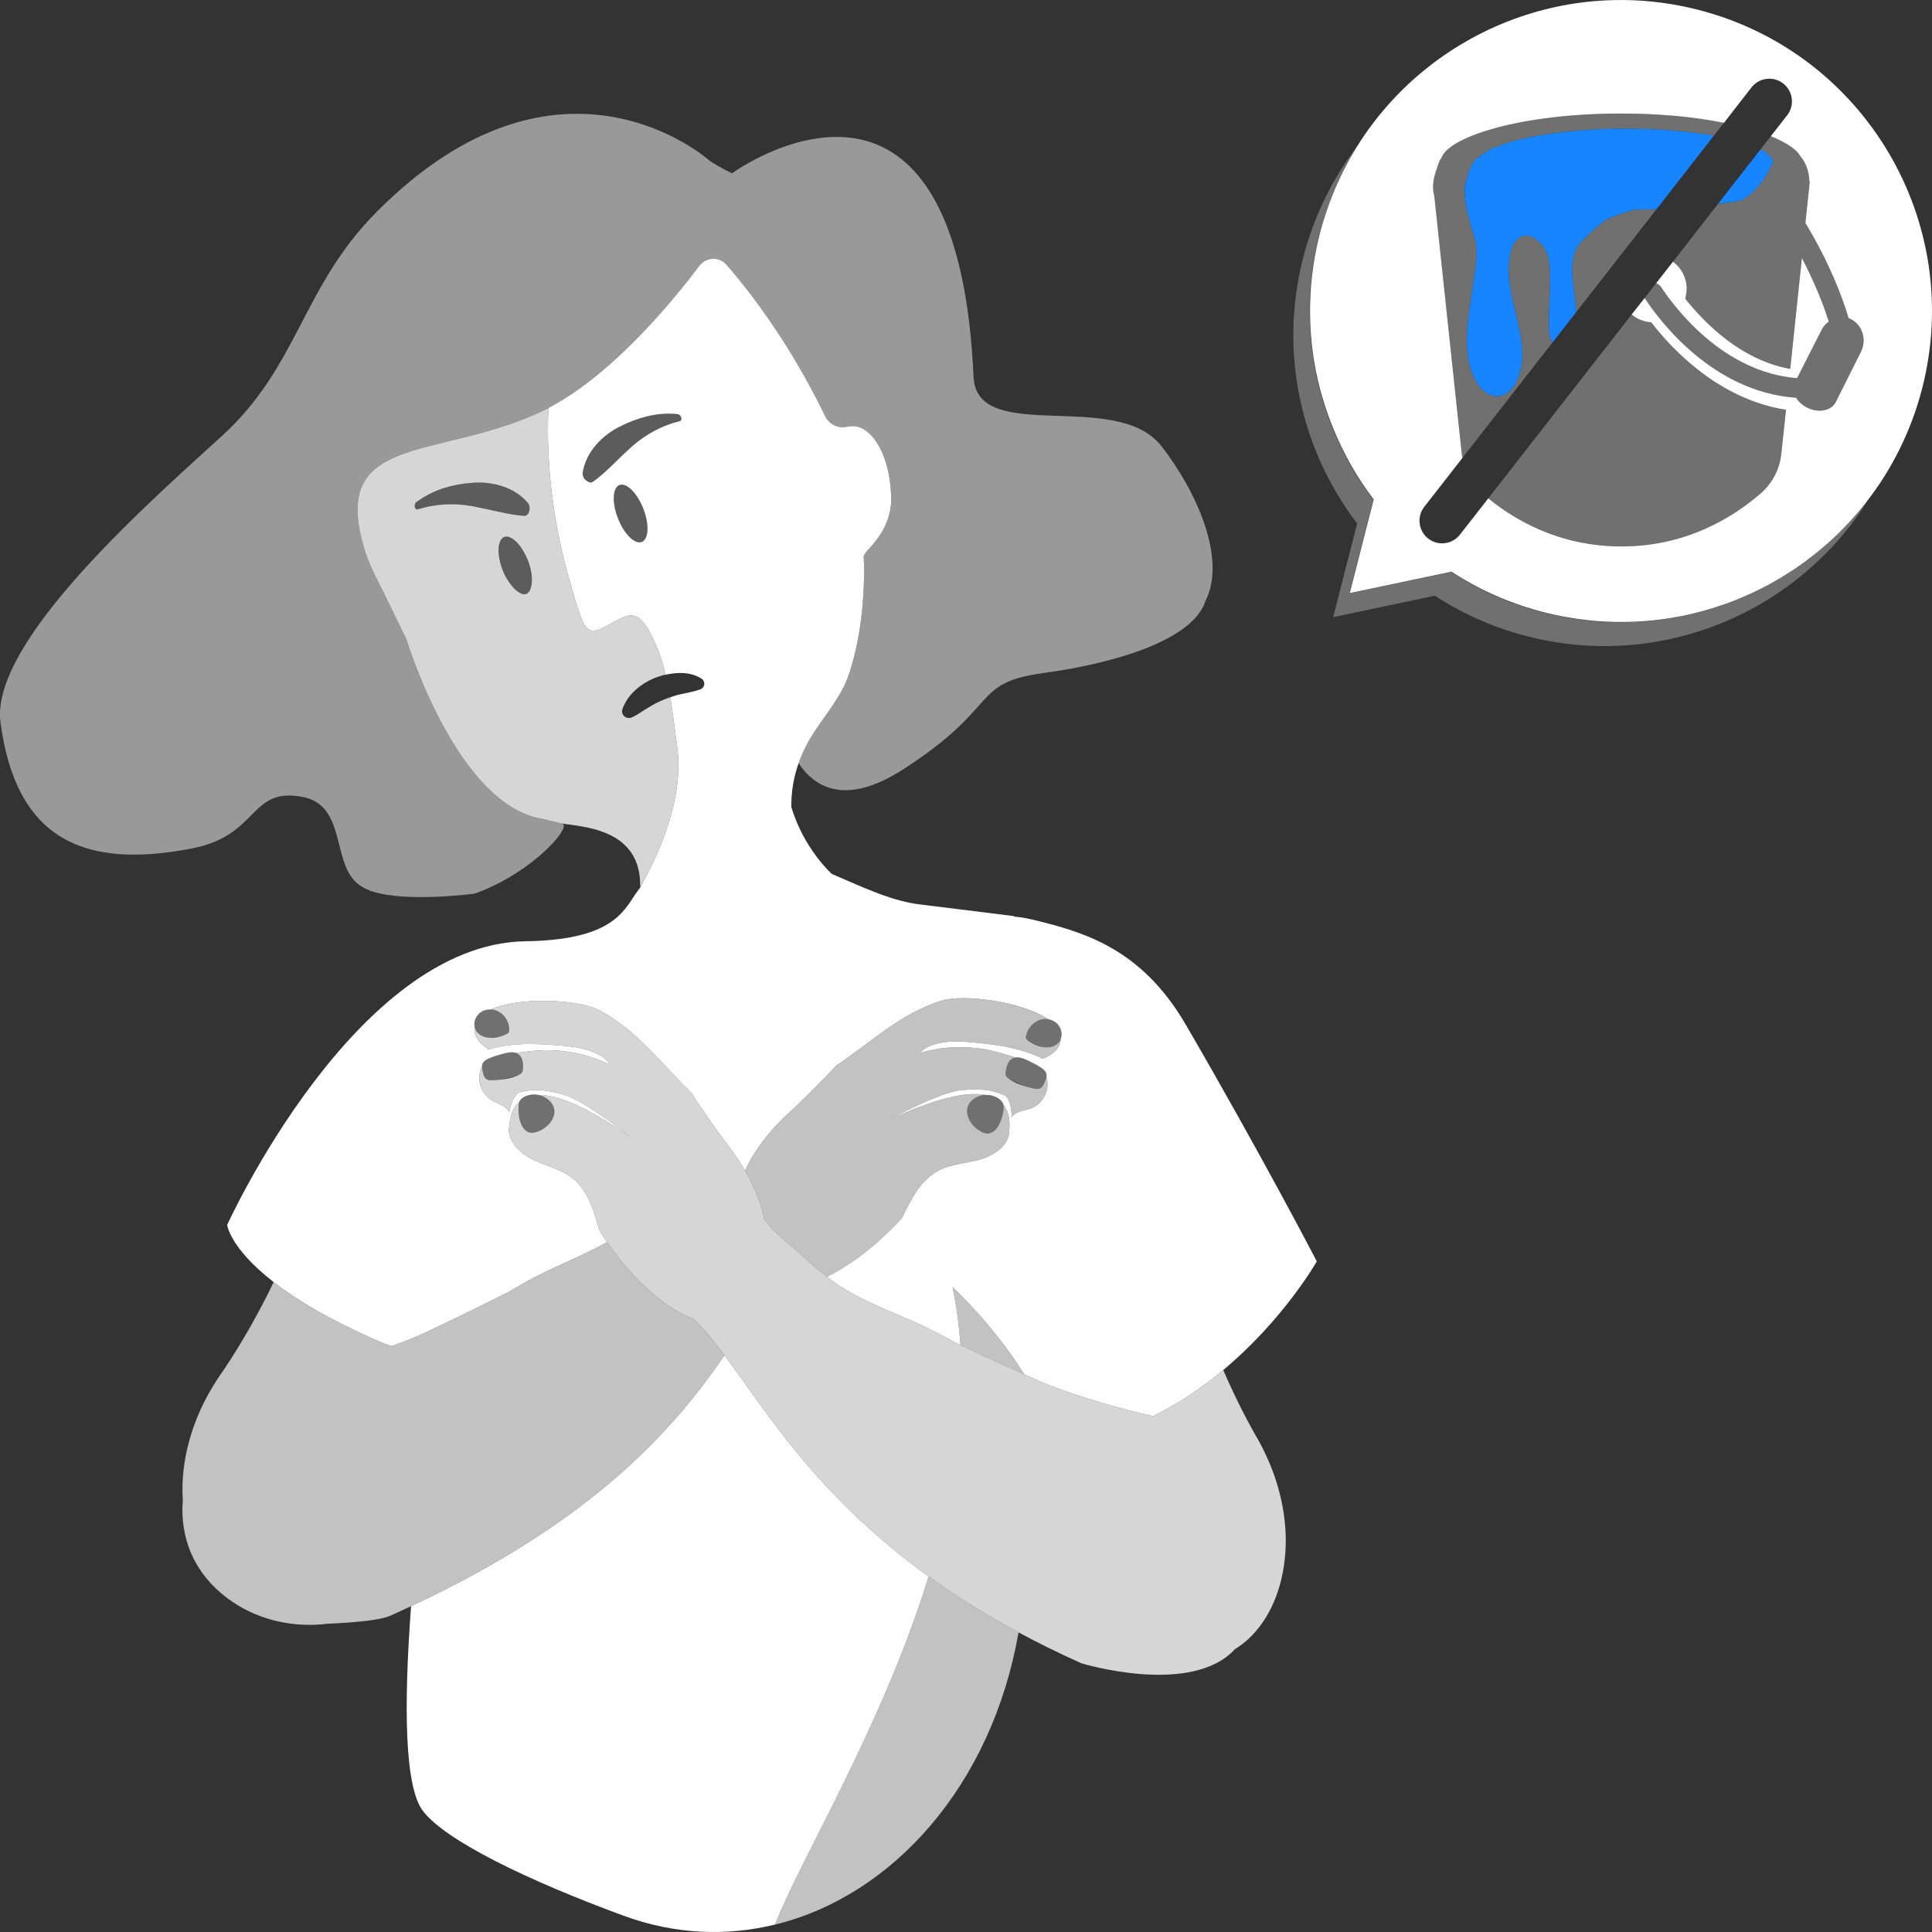 <svg viewBox="0 0 300 300" xmlns="http://www.w3.org/2000/svg"><rect x="0" y="0" width="300" height="300" fill="#333333" stroke="none"/><g fill="#fff"><path d="m 289.12 78.81 c -.1 .12 -.2 .25 -.3 .37 -.14 .17 -.28 .33 -.43 .5 l -.02 .02 c -.32 .37 -.65 .74 -.98 1.11 -.15 .17 -.31 .34 -.47 .51 -.04 .04 -.07 .07 -.11 .11 -.38 .4 -.77 .8 -1.16 1.19 -.03 .03 -.05 .05 -.08 .08 -.04 .04 -.08 .08 -.11 .12 -.49 .48 -1 .94 -1.5 1.4 -.17 .15 -.34 .29 -.51 .44 -.37 .32 -.74 .64 -1.12 .95 -.06 .05 -.12 .09 -.17 .14 -.12 .1 -.24 .2 -.36 .3 -.36 .29 -.74 .57 -1.11 .85 -.12 .09 -.23 .18 -.35 .27 -.07 .05 -.13 .1 -.2 .15 -.55 .4 -1.11 .79 -1.68 1.17 -.07 .05 -.15 .1 -.23 .14 -.11 .07 -.22 .14 -.33 .21 -.37 .24 -.74 .47 -1.12 .7 -.05 .03 -.09 .06 -.14 .09 -.19 .12 -.39 .23 -.58 .35 -.54 .31 -1.09 .62 -1.64 .92 l -.08 .04 c -.03 .02 -.07 .04 -.1 .06 -.61 .32 -1.22 .62 -1.84 .92 -.19 .09 -.39 .18 -.59 .27 -.46 .21 -.91 .41 -1.38 .61 -.04 .02 -.07 .03 -.11 .05 -.17 .07 -.33 .14 -.51 .22 -.59 .24 -1.19 .47 -1.8 .69 l -.01 .01 c -.04 .02 -.09 .03 -.13 .05 -.33 .12 -.66 .22 -.98 .33 -.33 .11 -.65 .23 -.98 .33 -.21 .06 -.41 .12 -.62 .18 -.48 .14 -.97 .28 -1.47 .41 -.21 .05 -.41 .11 -.63 .16 -.64 .16 -1.28 .31 -1.93 .44 -.02 .01 -.04 .01 -.06 .01 l -.05 .01 c -.32 .07 -.65 .11 -.97 .17 -.37 .07 -.73 .14 -1.1 .2 -.2 .03 -.41 .06 -.62 .09 -.45 .06 -.9 .11 -1.35 .17 -.07 .01 -.13 .02 -.2 .02 -.07 .01 -.14 .01 -.2 .02 -.14 .02 -.29 .03 -.44 .05 -.17 .02 -.34 .02 -.51 .04 -.52 .05 -1.03 .09 -1.55 .12 h -.05 -.01 c -.11 .01 -.22 0 -.32 .01 -.6 .03 -1.21 .04 -1.82 .05 -.21 0 -.42 0 -.64 0 -.53 0 -1.06 -.02 -1.6 -.04 -.11 0 -.21 -.01 -.32 -.01 s -.21 -.01 -.32 -.01 c -.72 -.04 -1.43 -.09 -2.14 -.16 h -.04 c -.43 -.05 -.85 -.11 -1.28 -.17 -.3 -.04 -.59 -.07 -.89 -.11 -.21 -.03 -.43 -.07 -.64 -.1 -.39 -.06 -.78 -.14 -1.18 -.21 -.15 -.03 -.29 -.05 -.44 -.08 -.1 -.02 -.19 -.04 -.29 -.06 -.12 -.02 -.24 -.05 -.37 -.07 -.73 -.15 -1.45 -.31 -2.18 -.5 -1.97 -.5 -3.87 -1.12 -5.71 -1.85 -3.07 -1.21 -5.96 -2.71 -8.64 -4.45 l -15.78 3.33 2.06 -8.05 1.66 -6.48 c -2.53 -3.32 -4.61 -6.96 -6.21 -10.82 -3.87 -9.31 -4.87 -19.9 -2.18 -30.42 .19 -.73 .39 -1.45 .61 -2.16 .07 -.22 .14 -.44 .21 -.66 .16 -.5 .33 -.99 .5 -1.48 .02 -.07 .05 -.14 .07 -.21 .06 -.17 .12 -.34 .19 -.51 .03 -.07 .06 -.14 .09 -.22 .17 -.45 .35 -.9 .53 -1.34 .05 -.12 .1 -.25 .15 -.37 .02 -.05 .03 -.09 .05 -.14 .13 -.29 .26 -.57 .39 -.85 .16 -.35 .31 -.7 .48 -1.05 .12 -.24 .24 -.48 .36 -.72 .2 -.4 .41 -.81 .62 -1.2 .07 -.13 .14 -.25 .21 -.38 .08 -.14 .15 -.28 .23 -.41 .06 -.1 .12 -.19 .17 -.29 .16 -.28 .33 -.57 .5 -.85 .06 -.1 .12 -.2 .18 -.29 .08 -.14 .17 -.28 .25 -.42 .01 -.02 .03 -.04 .04 -.06 -3.81 5 -6.7 10.82 -8.36 17.29 -3.81 14.88 -.25 29.9 8.39 41.24 l -3.72 14.54 15.78 -3.33 c 4.3 2.8 9.11 4.96 14.36 6.3 20.88 5.35 42.07 -3.81 52.92 -21.16 -.12 .16 -.24 .3 -.36 .46 -.03 .04 -.06 .09 -.1 .13 -.17 .22 -.35 .43 -.52 .64 z" opacity=".3"/><path d="m 283.97 49.94 c -.45 .32 -.81 .73 -1.06 1.19 l -3.86 7.59 c -11.57 -.9 -19.12 -11.09 -21.17 -14.22 -.18 -.24 -.43 -.42 -.71 -.53 l 2.61 -3.34 .01 .01 c 1.34 .99 2.12 2.52 2.12 4.2 0 .48 -.09 .95 -.18 1.4 l -.03 .16 .1 .13 c 3.31 4.1 8.74 9.29 15.82 10.68 l .37 .07 1.81 -17.23 c 2.48 4.78 3.69 8.34 4.17 9.89 z"/><path d="m 263.68 1.52 c -20.89 -5.34 -42.07 3.82 -52.92 21.16 -.01 .01 -.01 .02 -.02 .03 -.01 .02 -.03 .04 -.04 .06 -.08 .14 -.16 .28 -.25 .42 -.05 .1 -.11 .2 -.17 .3 -.17 .28 -.33 .56 -.5 .85 -.05 .1 -.11 .19 -.17 .29 -.07 .14 -.15 .28 -.23 .41 -.06 .13 -.13 .25 -.2 .38 -.22 .4 -.42 .8 -.62 1.2 -.12 .24 -.25 .48 -.36 .72 -.17 .35 -.32 .7 -.48 1.05 -.13 .28 -.26 .56 -.39 .85 -.02 .04 -.04 .09 -.05 .13 -.05 .13 -.1 .25 -.15 .38 -.19 .44 -.36 .89 -.53 1.33 -.03 .08 -.06 .15 -.09 .22 -.06 .17 -.12 .34 -.18 .51 -.03 .07 -.05 .14 -.08 .21 -.17 .49 -.34 .98 -.5 1.48 -.07 .22 -.14 .44 -.21 .66 -.22 .71 -.43 1.43 -.61 2.16 -.38 1.5 -.69 3 -.93 4.5 -.08 .51 -.15 1.03 -.21 1.54 -.01 .03 -.01 .05 -.01 .08 l -.01 .05 -.02 .13 c 0 .02 -.01 .03 -.01 .05 v .07 c -.05 .39 -.09 .77 -.12 1.16 -.01 .15 -.03 .29 -.04 .44 -.01 .06 -.01 .13 -.02 .19 v .05 c -.01 .11 -.02 .21 -.02 .32 v .07 c -.02 .2 -.03 .4 -.04 .6 -.02 .28 -.03 .56 -.04 .85 -.01 .25 -.02 .5 -.02 .76 -.02 .35 -.02 .7 -.02 1.06 0 .43 0 .86 .02 1.29 0 .17 .01 .34 .01 .51 .01 .12 .01 .24 .02 .36 .01 .24 .02 .47 .03 .7 .02 .24 .03 .48 .05 .71 0 .05 0 .11 .01 .17 .02 .19 .03 .38 .05 .57 0 .04 .01 .09 .01 .13 .01 .15 .03 .29 .05 .44 0 .08 .01 .16 .02 .23 l .03 .33 c .02 .15 .04 .3 .05 .44 .06 .44 .12 .88 .18 1.31 .12 .78 .26 1.56 .41 2.33 .1 .46 .2 .92 .3 1.38 .16 .69 .34 1.38 .53 2.06 .13 .46 .27 .92 .41 1.38 .09 .29 .18 .58 .28 .86 .04 .14 .09 .28 .14 .41 .02 .08 .05 .16 .08 .24 .15 .44 .31 .86 .47 1.29 .17 .46 .35 .91 .54 1.36 1.6 3.86 3.67 7.5 6.2 10.82 l -1.66 6.48 -2.06 8.06 15.78 -3.33 c 1.35 .87 2.74 1.69 4.18 2.43 .31 .16 .62 .32 .94 .47 .05 .02 .1 .05 .15 .07 v .01 c .12 .05 .23 .11 .35 .16 .25 .12 .5 .24 .75 .35 .75 .34 1.5 .66 2.27 .96 1.85 .73 3.75 1.35 5.72 1.85 .72 .19 1.45 .35 2.18 .5 .12 .03 .24 .05 .36 .07 .1 .02 .19 .04 .29 .06 .15 .03 .29 .05 .44 .08 .39 .07 .78 .14 1.17 .2 .22 .04 .43 .07 .64 .1 .3 .05 .59 .08 .89 .11 .43 .06 .86 .12 1.28 .17 h .04 c .71 .07 1.42 .12 2.14 .16 .1 0 .21 .01 .32 .01 .1 0 .21 0 .32 .01 .53 .03 1.06 .04 1.59 .04 .22 0 .43 .01 .64 0 .6 0 1.21 -.02 1.82 -.04 .1 -.01 .21 0 .32 -.01 h .01 c .02 0 .04 0 .06 -.01 .51 -.02 1.03 -.07 1.54 -.11 .17 -.02 .34 -.03 .51 -.04 .15 -.01 .29 -.03 .44 -.05 .06 -.01 .13 -.01 .2 -.02 s .13 -.02 .2 -.02 c .45 -.06 .9 -.11 1.35 -.17 .21 -.03 .42 -.06 .62 -.09 .37 -.06 .73 -.13 1.1 -.2 .32 -.05 .65 -.1 .97 -.17 .02 0 .04 -.01 .06 -.01 s .04 0 .06 -.01 c .65 -.13 1.29 -.28 1.93 -.44 .22 -.05 .42 -.11 .63 -.16 .5 -.13 .99 -.27 1.47 -.41 .21 -.06 .41 -.12 .62 -.18 .33 -.11 .65 -.22 .98 -.33 s .66 -.21 .98 -.33 c .05 -.01 .09 -.03 .14 -.05 h .01 c .61 -.22 1.21 -.45 1.8 -.69 .17 -.07 .34 -.14 .51 -.22 .03 -.01 .07 -.02 .1 -.04 .46 -.2 .92 -.4 1.38 -.61 .19 -.09 .39 -.18 .58 -.27 .62 -.29 1.24 -.6 1.84 -.92 .03 -.02 .07 -.03 .1 -.05 .03 -.01 .05 -.03 .08 -.04 .55 -.3 1.1 -.61 1.64 -.92 .19 -.12 .39 -.23 .58 -.35 .04 -.03 .09 -.06 .13 -.09 .38 -.22 .75 -.46 1.12 -.7 l .33 -.21 c .08 -.05 .16 -.09 .23 -.14 .57 -.38 1.13 -.77 1.68 -1.17 .07 -.05 .13 -.1 .2 -.15 .12 -.09 .23 -.18 .35 -.27 .37 -.28 .74 -.56 1.1 -.85 .12 -.1 .24 -.19 .37 -.29 .05 -.05 .11 -.1 .17 -.14 .38 -.31 .75 -.63 1.12 -.95 .17 -.15 .34 -.29 .51 -.44 .5 -.46 1.01 -.92 1.5 -1.4 .04 -.04 .08 -.08 .11 -.12 .03 -.03 .06 -.05 .08 -.08 .39 -.38 .78 -.79 1.16 -1.19 l .11 -.11 c .16 -.17 .32 -.34 .47 -.51 .33 -.37 .66 -.74 .98 -1.11 l .02 -.02 c .14 -.16 .28 -.33 .42 -.5 .1 -.12 .2 -.24 .3 -.37 .17 -.21 .35 -.42 .52 -.64 .03 -.04 .06 -.09 .1 -.13 4 -5.1 7.03 -11.1 8.74 -17.77 6.61 -25.83 -8.97 -52.14 -34.8 -58.75 z m 25.29 53.1 l -3.88 7.74 c -.25 .55 -.72 .97 -1.36 1.2 -.37 .14 -.77 .21 -1.18 .21 -.6 0 -1.23 -.14 -1.82 -.42 -.79 -.37 -1.44 -.94 -1.82 -1.59 -12.96 -.89 -21.22 -11.96 -23.53 -15.49 l -2.02 2.57 h .01 c .83 .69 1.82 1.1 2.87 1.19 l .15 .01 .09 .12 c 3.33 4.28 10.43 11.71 20.53 13.42 l .32 .05 -.73 6.82 c -.24 2.34 -1.34 4.5 -3.11 6.08 -4.34 3.8 -11.63 8.32 -21.7 8.32 -9.56 0 -16.53 -4.06 -20.69 -7.47 l -4.4 5.64 c -.69 .88 -1.73 1.35 -2.77 1.35 -.76 0 -1.52 -.24 -2.16 -.74 -1.53 -1.2 -1.8 -3.41 -.61 -4.93 l 5.93 -7.6 -.06 -.3 c -.02 -.12 -.04 -.24 -.05 -.36 l -4.27 -40.07 c -.03 -.06 -.05 -.13 -.06 -.2 -.34 -1.52 .07 -2.9 .52 -4.18 .08 -.27 .18 -.54 .29 -.81 0 -.01 .02 -.05 .04 -.09 .05 -.15 .1 -.24 .16 -.31 .07 -.13 .14 -.26 .21 -.37 1.31 -3.23 12.36 -6.78 27.87 -6.78 5.71 0 11.02 .47 15.78 1.41 l .17 .04 4.28 -5.51 c 1.2 -1.52 3.4 -1.8 4.93 -.6 1.53 1.19 1.8 3.4 .61 4.93 l -2.54 3.25 c 1.74 .71 3.9 1.81 4.59 3.12 .85 .96 1.37 2.4 1.39 3.88 l .06 -.06 -.08 .98 -.59 5.55 c 3.79 6.3 5.73 11.48 6.71 14.79 .13 .04 .25 .09 .37 .16 1.25 .64 1.96 1.92 1.96 3.29 0 .58 -.13 1.19 -.41 1.76 z"/><path d="m 289.38 52.86 c 0 .58 -.13 1.19 -.41 1.76 l -3.88 7.74 c -.25 .55 -.72 .97 -1.36 1.2 -.37 .14 -.77 .21 -1.18 .21 -.6 0 -1.23 -.14 -1.82 -.42 -.79 -.37 -1.44 -.94 -1.82 -1.59 -12.96 -.89 -21.22 -11.96 -23.53 -15.49 l .23 -.3 1.35 -1.73 .21 -.27 c .28 .11 .53 .29 .71 .53 2.05 3.13 9.6 13.32 21.17 14.22 l 3.86 -7.59 c .25 -.46 .61 -.87 1.06 -1.19 -.48 -1.55 -1.69 -5.11 -4.17 -9.89 l -1.81 17.23 -.37 -.07 c -7.08 -1.39 -12.51 -6.58 -15.82 -10.68 l -.1 -.13 .03 -.16 c .09 -.45 .18 -.92 .18 -1.4 0 -1.68 -.78 -3.21 -2.12 -4.2 l -.01 -.01 .21 -.27 6.77 -8.69 c 1.26 -.17 2.49 -.36 3.69 -.57 2.19 -1.28 3.89 -3.53 4.75 -5.81 .03 -.07 .06 -.12 .11 -.17 -.13 -.68 -.81 -1.33 -1.93 -1.93 l 1.37 -1.76 .22 -.28 c 1.74 .71 3.9 1.81 4.59 3.12 .85 .96 1.37 2.4 1.39 3.88 l .06 -.06 -.08 .98 -.59 5.55 c 3.79 6.3 5.73 11.48 6.71 14.79 .13 .04 .25 .09 .37 .16 1.25 .64 1.96 1.92 1.96 3.29 z" opacity=".3"/><path d="m 277.33 63.63 l -.73 6.82 c -.24 2.34 -1.34 4.5 -3.11 6.08 -4.34 3.8 -11.63 8.32 -21.7 8.32 -9.56 0 -16.53 -4.06 -20.69 -7.47 l .21 -.27 21.84 -28 .21 -.27 h .01 c .83 .69 1.82 1.1 2.87 1.19 l .15 .01 .09 .12 c 3.33 4.28 10.43 11.71 20.53 13.42 z" opacity=".3"/><path d="m 257.23 32.47 l -12.45 15.96 c -.15 -1.61 -.39 -3.26 -.52 -4.62 -.21 -1.79 -.27 -3.74 .57 -5.31 .46 -.88 2.16 -2.47 3.94 -3.93 .53 -.35 1.06 -.72 1.66 -.92 1.11 -.38 2.2 -.8 3.33 -1.1 1.16 -.01 2.32 -.04 3.47 -.08 z" opacity=".3"/><path d="m 267.69 19.08 l -.24 .3 -1.32 1.68 c -3.8 -.67 -8.5 -1.07 -13.62 -1.07 -8.89 0 -16.58 1.2 -20.35 2.94 -.18 .05 -.37 .1 -.56 .14 -.02 .01 -.04 .01 -.06 .02 -.01 0 -.01 .01 -.02 .01 -.96 .6 -1.88 1.21 -2.67 1.97 -.43 .69 -.75 1.47 -.98 2.28 -.17 .57 -.31 1.15 -.44 1.74 0 .71 .03 1.42 .11 2.12 .09 .89 .3 1.73 .55 2.59 .15 .5 .29 1.01 .36 1.52 .15 .28 .25 .6 .28 .92 1.07 2.54 .32 5.57 -.14 8.99 -.68 4.88 -1.79 10.14 .89 14.45 .48 .69 1.05 1.26 1.79 1.58 2.1 .89 3.68 -.68 4.36 -2.37 2.53 -5.99 -2.36 -12.77 -1.2 -19.13 .1 -.74 .31 -1.47 .73 -2.05 .11 -.16 .21 -.32 .37 -.48 .63 -.68 1.63 -.84 2.42 -.42 1.1 .58 2 1.58 2.36 2.79 .27 .79 .32 1.63 .37 2.47 .16 3.05 -.31 6.41 -.1 9.46 .03 .56 .21 1.15 .44 1.71 l -13.65 17.5 -.28 .36 -.06 -.3 c -.02 -.12 -.04 -.24 -.05 -.36 l -4.27 -40.07 c -.03 -.06 -.05 -.13 -.06 -.2 -.34 -1.52 .07 -2.9 .52 -4.18 .08 -.27 .18 -.54 .29 -.81 0 -.01 .02 -.05 .04 -.09 .05 -.15 .1 -.24 .16 -.31 .07 -.13 .14 -.26 .21 -.37 1.31 -3.23 12.36 -6.78 27.87 -6.78 5.71 0 11.02 .47 15.78 1.41 z" opacity=".3"/></g><path d="m 266.13 21.06 l -.24 .31 -8.38 10.75 -.28 .35 c -1.15 .04 -2.31 .07 -3.47 .08 -1.13 .3 -2.22 .72 -3.33 1.1 -.6 .2 -1.13 .57 -1.66 .92 -1.78 1.46 -3.48 3.05 -3.94 3.93 -.84 1.57 -.78 3.52 -.57 5.31 .13 1.36 .37 3.01 .52 4.62 l -.31 .4 -3.2 4.09 -.25 .32 c -.23 -.56 -.41 -1.15 -.44 -1.71 -.21 -3.05 .26 -6.41 .1 -9.46 -.05 -.84 -.1 -1.68 -.37 -2.47 -.36 -1.21 -1.26 -2.21 -2.36 -2.79 -.79 -.42 -1.79 -.26 -2.42 .42 -.16 .16 -.26 .32 -.37 .48 -.42 .58 -.63 1.31 -.73 2.05 -1.16 6.36 3.73 13.14 1.2 19.13 -.68 1.69 -2.26 3.26 -4.36 2.37 -.74 -.32 -1.31 -.89 -1.79 -1.58 -2.68 -4.31 -1.57 -9.57 -.89 -14.45 .46 -3.42 1.21 -6.45 .14 -8.99 -.03 -.32 -.13 -.64 -.28 -.92 -.07 -.51 -.21 -1.02 -.36 -1.52 -.25 -.86 -.46 -1.7 -.55 -2.59 -.08 -.7 -.11 -1.41 -.11 -2.12 .13 -.59 .27 -1.17 .44 -1.74 .23 -.81 .55 -1.59 .98 -2.28 .79 -.76 1.71 -1.37 2.67 -1.97 .01 0 .01 -.01 .02 -.01 .02 -.01 .04 -.01 .06 -.02 .19 -.04 .38 -.09 .56 -.14 3.77 -1.74 11.46 -2.94 20.35 -2.94 5.12 0 9.82 .4 13.62 1.07 z" fill="#1785ff"/><path d="m 275.31 25.12 c -.05 .05 -.08 .1 -.11 .17 -.86 2.28 -2.56 4.53 -4.75 5.81 -1.2 .21 -2.43 .4 -3.69 .57 l .31 -.39 6.09 -7.81 .22 -.28 c 1.12 .6 1.8 1.25 1.93 1.93 z" fill="#1785ff"/><g fill="#fff"><path d="m 158.16 253.48 c -4.16 23.75 -19.53 40.9 -37.8 45.37 v -.01 c 1.92 -5.01 6.07 -12.65 10.64 -21.98 4.58 -9.32 9.58 -20.33 13.2 -32.07 4.09 2.95 8.71 5.87 13.96 8.69 z" opacity=".7"/><path d="m 144.2 244.79 c -3.62 11.74 -8.62 22.75 -13.2 32.07 -4.57 9.33 -8.72 16.97 -10.64 21.98 -7.54 1.85 -15.57 1.55 -23.51 -1.36 -14.87 -5.46 -27.69 -11.68 -31.18 -16.28 -2.81 -3.69 -3.02 -15.92 -1.84 -31.79 28.68 -13.38 41.04 -27.85 48.68 -38.96 6.18 8.29 13.75 20.97 30.21 33.26 .48 .36 .98 .72 1.48 1.08 z"/><path d="m 112.51 210.45 c -7.64 11.11 -20 25.58 -48.68 38.96 -1.07 .5 -2.16 1 -3.27 1.5 -2.2 .98 -9.56 1.21 -9.56 1.21 -5.16 .66 -10.44 -.42 -14.77 -3.3 -5.05 -3.35 -8.07 -8.48 -7.9 -14.97 .01 -.27 .04 -.54 .06 -.82 -.39 -5.76 1.16 -12.45 5.38 -18.9 2.9 -4.14 5.48 -8.58 7.8 -13.16 .32 -.62 .61 -1.26 .92 -1.89 3.45 2.68 8.55 5.79 16.09 9.09 .75 .33 1.49 .62 2.23 .86 1.23 -.45 2.46 -.92 3.69 -1.42 2.75 -1.13 14.47 -7 14.47 -7 s .85 -.49 1.53 -.89 c .47 -.27 .86 -.49 .86 -.49 4.15 -2.38 8.74 -4 12.89 -6.36 2.19 3.15 7.17 9.48 13.48 11.98 1.59 1.5 3.14 3.4 4.78 5.6 z" opacity=".7"/><path d="m 142.92 163.49 c .79 -.24 1.6 -.42 2.41 -.56 1.61 -.29 3.25 -.36 4.88 -.28 1.08 .05 2.16 .16 3.22 .38 1.43 .29 2.83 .73 4.22 1.19 -.14 .03 -.28 .06 -.42 .13 -.7 .37 -.95 1.25 -1.05 2.03 -.03 .23 -.05 .47 .04 .68 .03 .06 .06 .1 .1 .15 s .08 .09 .13 .13 q .01 0 .02 .01 c .81 .66 1.81 1.07 2.82 1.35 .09 .03 .17 .05 .25 .07 h .02 c .02 .01 .03 .01 .05 .02 .01 .01 .03 .01 .05 .02 .11 .03 .22 .05 .32 .08 .06 .02 .13 .03 .2 .05 .09 .02 .19 .04 .27 .06 .06 .02 .12 .03 .18 .04 .12 .02 .23 .03 .33 .04 .03 0 .06 .01 .08 .01 .12 0 .23 -.01 .32 -.03 .03 -.01 .05 -.03 .08 -.03 .06 -.03 .12 -.06 .18 -.1 .03 -.01 .06 -.04 .08 -.06 .05 -.05 .1 -.1 .15 -.16 .02 -.03 .05 -.06 .07 -.1 .05 -.07 .09 -.15 .14 -.24 l .06 -.12 c .07 -.14 .13 -.29 .21 -.46 .06 -.17 .12 -.34 .16 -.52 .05 .18 .09 .37 .12 .56 .28 1.76 -.82 3.65 -2.49 4.27 -1.06 .4 -2.4 .43 -3.01 1.38 0 .01 -.01 .02 -.01 .03 -.02 -1.49 -.38 -3.1 -1.14 -3.43 -2.32 -1.02 -3.9 -.97 -6.43 -.83 -.86 .05 -2.01 .36 -3.25 .81 -1 .36 -2.07 .8 -3.1 1.26 -2.64 1.2 -4.99 2.47 -5.19 2.61 1.65 -.78 3.16 -1.42 4.53 -1.95 .02 0 .04 -.01 .06 -.02 l .66 -.24 c 1.11 -.41 2.13 -.75 3.07 -1.01 3.02 -.84 5.17 -.97 6.71 -.68 -.41 .01 -.82 .1 -1.19 .26 -.18 .08 -.34 .17 -.49 .26 -.05 .03 -.09 .07 -.14 .1 -.09 .06 -.18 .13 -.26 .2 -.05 .04 -.09 .08 -.13 .13 -.06 .06 -.13 .13 -.18 .19 -.04 .05 -.07 .11 -.1 .16 -.05 .07 -.09 .13 -.13 .2 -.03 .06 -.04 .11 -.07 .17 -.03 .07 -.06 .14 -.08 .21 l -.03 .18 c -.02 .07 -.03 .14 -.04 .21 s 0 .13 -.01 .19 c 0 .07 0 .15 .01 .22 0 .06 .01 .12 .02 .19 s .02 .14 .04 .21 c .01 .07 .03 .13 .05 .2 s .04 .14 .07 .21 c .02 .06 .05 .12 .08 .19 l .09 .21 c .03 .06 .07 .12 .11 .18 s .07 .13 .12 .2 c .04 .06 .08 .11 .12 .17 .05 .06 .1 .13 .15 .19 .05 .05 .1 .11 .15 .16 .05 .06 .11 .12 .17 .17 .05 .05 .1 .1 .16 .15 s .12 .11 .19 .16 c .05 .04 .11 .08 .18 .13 .06 .04 .13 .09 .2 .13 .06 .04 .13 .08 .19 .11 .08 .05 .16 .09 .25 .13 .03 .01 .07 .03 .11 .05 .04 .01 .08 .03 .13 .04 .04 .02 .08 .03 .13 .05 .06 .01 .12 .03 .18 .04 .03 0 .06 .01 .08 .01 .07 .01 .14 .01 .21 .01 h .1 c .04 -.01 .07 -.01 .11 -.01 .01 -.01 .03 -.01 .04 -.01 .02 -.01 .04 -.01 .07 -.01 .08 -.02 .14 -.07 .22 -.1 s .16 -.05 .23 -.1 c .08 -.05 .16 -.11 .24 -.18 .06 -.05 .13 -.09 .19 -.15 .07 -.07 .13 -.16 .2 -.24 .05 -.07 .11 -.13 .15 -.2 .07 -.1 .12 -.2 .17 -.3 .04 -.07 .09 -.14 .13 -.22 .05 -.11 .09 -.22 .13 -.33 .04 -.08 .07 -.15 .1 -.23 .04 -.11 .07 -.23 .11 -.35 .02 -.07 .05 -.15 .06 -.22 .04 -.13 .06 -.25 .09 -.37 .01 -.06 .03 -.12 .04 -.18 .04 -.18 .06 -.35 .08 -.5 .03 -.25 .04 -.5 -.02 -.74 1.48 1.84 .76 4.53 .92 4.34 -.29 2.19 -2.52 3.6 -4.66 4.19 -1.49 .41 -3.06 .58 -4.53 .99 -.66 .19 -1.3 .41 -1.9 .74 -.15 .08 -.29 .16 -.42 .25 h -.01 c -.11 .07 -.21 .15 -.31 .23 -2.25 1.56 -3.58 4.22 -4.77 6.74 0 0 -5.05 5.93 -11.71 9.22 -1.48 -1.13 -2.89 -2.35 -4.25 -3.61 -1.85 -1.72 -4.08 -3.23 -5.48 -5.3 -.48 -2.25 -1.4 -4.81 -3 -7.59 1.32 -2.79 3.46 -5.92 6.95 -9.07 1.26 -1.15 2.92 -2.78 4.33 -4.21 s 2.57 -2.65 2.82 -2.96 c 4.89 -3.28 8.72 -6.9 13.87 -9.17 .77 -.34 1.57 -.65 2.41 -.93 3.46 -1.13 12.67 .09 16.66 2.84 -.08 -.01 -.16 -.03 -.25 -.03 -1.18 -.07 -2.3 .7 -2.84 1.75 -.14 .27 -.24 .54 -.3 .83 -.02 .15 -.04 .32 .02 .46 .03 .08 .09 .15 .16 .21 .02 .01 .03 .03 .05 .05 .02 .01 .03 .02 .05 .04 .03 .01 .05 .03 .07 .04 .03 .02 .06 .03 .08 .05 l .03 .03 c .02 .02 .05 .03 .07 .05 .1 .06 .21 .13 .32 .19 .08 .06 .17 .1 .26 .15 .13 .07 .26 .13 .39 .18 .09 .04 .18 .08 .27 .11 .12 .04 .24 .08 .37 .12 .12 .03 .24 .06 .36 .08 .04 .01 .07 .01 .11 .01 .01 .01 .03 .01 .04 .01 h .04 c .07 .01 .14 .02 .2 .02 .06 .01 .12 .01 .18 .02 .17 0 .33 0 .48 -.02 .05 0 .09 -.01 .14 -.02 .1 -.02 .19 -.03 .29 -.06 .05 -.01 .09 -.03 .14 -.04 .08 -.03 .16 -.06 .23 -.09 .04 -.02 .09 -.04 .13 -.07 .07 -.03 .13 -.07 .19 -.11 .04 -.03 .08 -.05 .11 -.08 .06 -.05 .11 -.09 .16 -.14 .03 -.04 .06 -.06 .09 -.1 .05 -.05 .09 -.11 .13 -.18 .02 -.03 .05 -.05 .06 -.08 .06 -.1 .11 -.19 .15 -.29 -.01 1.45 -1.33 2.52 -2.79 3.05 -2.91 -1.47 -6.18 -2.04 -9.44 -2.39 -.35 -.04 -.7 -.08 -1.06 -.11 -2.08 -.2 -4.23 -.35 -6.23 .25 -.13 .04 -.26 .07 -.39 .12 -.71 .25 -1.4 .62 -1.87 1.22 z" opacity=".7"/><path d="m 164.7 161.35 c -.04 .1 -.09 .19 -.15 .29 -.01 .03 -.04 .05 -.06 .08 -.04 .07 -.08 .13 -.13 .18 -.03 .04 -.06 .06 -.09 .1 -.05 .05 -.1 .09 -.16 .14 -.03 .03 -.07 .05 -.11 .08 -.06 .04 -.12 .08 -.19 .11 -.04 .03 -.09 .05 -.13 .07 -.07 .03 -.15 .06 -.23 .09 -.05 .01 -.09 .03 -.14 .04 -.1 .03 -.19 .04 -.29 .06 -.05 .01 -.09 .02 -.14 .02 -.15 .02 -.31 .02 -.48 .02 -.06 -.01 -.12 -.01 -.18 -.02 -.06 0 -.13 -.01 -.2 -.02 h -.04 c -.01 0 -.03 0 -.04 -.01 -.09 -.01 -.17 -.03 -.25 -.05 -.22 -.06 -.44 -.13 -.66 -.22 -.12 -.04 -.23 -.09 -.35 -.15 l -.3 -.15 c -.1 -.05 -.21 -.11 -.31 -.17 -.11 -.06 -.21 -.12 -.31 -.18 -.02 -.02 -.05 -.03 -.08 -.05 -.02 -.01 -.04 -.03 -.07 -.04 -.02 -.02 -.03 -.03 -.05 -.04 -.02 -.02 -.03 -.04 -.05 -.05 -.07 -.06 -.13 -.13 -.16 -.21 -.06 -.14 -.04 -.31 -.02 -.46 .06 -.29 .16 -.56 .3 -.83 .54 -1.05 1.66 -1.82 2.84 -1.75 .09 0 .17 .02 .25 .03 .49 .07 .88 .26 1.21 .51 .82 .63 1.1 1.71 .77 2.58 z" opacity=".3"/><path d="m 155.82 172.3 c -.02 .15 -.04 .32 -.08 .5 -.01 .06 -.03 .12 -.04 .18 -.03 .12 -.05 .24 -.09 .37 -.01 .07 -.04 .15 -.06 .22 -.04 .12 -.07 .24 -.11 .35 -.03 .08 -.06 .15 -.1 .23 -.04 .11 -.08 .22 -.13 .33 -.04 .08 -.09 .15 -.13 .22 -.05 .1 -.1 .2 -.17 .3 -.04 .07 -.1 .13 -.15 .2 -.07 .08 -.13 .17 -.2 .24 -.06 .06 -.13 .1 -.19 .15 -.08 .07 -.16 .13 -.24 .18 -.07 .05 -.15 .07 -.23 .1 -.09 .04 -.19 .08 -.29 .11 -.01 0 -.03 0 -.04 .01 -.04 0 -.07 0 -.11 .01 h -.1 c -.07 0 -.14 0 -.21 -.01 -.02 0 -.05 -.01 -.08 -.01 -.06 -.01 -.12 -.03 -.18 -.04 -.05 -.02 -.09 -.03 -.13 -.05 -.05 -.01 -.09 -.03 -.13 -.04 -.04 -.02 -.08 -.04 -.11 -.05 -.09 -.04 -.17 -.08 -.25 -.13 -.06 -.03 -.13 -.07 -.19 -.11 -.07 -.04 -.14 -.09 -.2 -.13 -.07 -.05 -.13 -.09 -.18 -.13 -.07 -.05 -.13 -.11 -.19 -.16 s -.11 -.1 -.16 -.15 c -.06 -.05 -.12 -.11 -.17 -.17 -.05 -.05 -.1 -.11 -.15 -.16 -.05 -.06 -.1 -.13 -.15 -.19 -.04 -.06 -.08 -.11 -.12 -.17 -.05 -.07 -.08 -.14 -.12 -.2 s -.08 -.12 -.11 -.18 l -.09 -.21 c -.03 -.07 -.06 -.13 -.08 -.19 -.03 -.07 -.05 -.14 -.07 -.21 s -.04 -.13 -.05 -.2 c -.02 -.07 -.03 -.14 -.04 -.21 s -.02 -.13 -.02 -.19 c -.01 -.07 -.01 -.15 -.01 -.22 .01 -.06 0 -.12 .01 -.19 s .02 -.14 .04 -.21 l .03 -.18 c .02 -.07 .05 -.14 .08 -.21 .03 -.06 .04 -.11 .07 -.17 .04 -.07 .08 -.13 .13 -.2 .03 -.05 .06 -.11 .1 -.16 .05 -.06 .12 -.13 .18 -.19 .04 -.05 .08 -.09 .13 -.13 .08 -.07 .17 -.14 .26 -.2 .05 -.03 .09 -.07 .14 -.1 .15 -.09 .31 -.18 .49 -.26 .37 -.16 .78 -.25 1.19 -.26 .72 -.03 1.46 .16 2.06 .58 .31 .21 .59 .5 .71 .86 .01 .03 0 .06 .01 .09 .06 .24 .05 .49 .02 .74 z" opacity=".3"/><path d="m 162.49 166.78 c .03 .16 .03 .33 0 .49 -.04 .18 -.1 .35 -.16 .52 -.08 .17 -.14 .32 -.21 .46 l -.06 .12 c -.05 .09 -.09 .17 -.14 .24 -.02 .04 -.05 .07 -.07 .1 -.05 .06 -.1 .11 -.15 .16 -.02 .02 -.05 .05 -.08 .06 -.06 .04 -.12 .07 -.18 .1 -.03 0 -.05 .02 -.08 .03 -.09 .02 -.2 .03 -.32 .03 -.02 0 -.05 -.01 -.08 -.01 -.1 -.01 -.21 -.02 -.33 -.04 -.06 -.01 -.12 -.02 -.18 -.04 -.08 -.02 -.18 -.04 -.27 -.06 -.07 -.02 -.14 -.03 -.2 -.05 -.12 -.03 -.25 -.06 -.37 -.1 -.02 -.01 -.03 -.01 -.05 -.02 h -.02 c -.14 -.04 -.26 -.09 -.39 -.14 -.25 -.08 -.48 -.17 -.72 -.27 -.57 -.24 -1.13 -.52 -1.66 -.82 -.11 -.06 -.21 -.12 -.3 -.19 q -.01 -.01 -.02 -.01 v -.01 c -.05 -.03 -.09 -.07 -.13 -.12 s -.07 -.09 -.1 -.15 c -.09 -.21 -.07 -.45 -.04 -.68 .1 -.78 .35 -1.66 1.05 -2.03 .14 -.07 .28 -.1 .42 -.13 .65 -.12 1.37 .18 2 .48 .68 .33 1.36 .66 1.99 1.08 .16 .1 .31 .23 .45 .36 .19 .18 .34 .39 .4 .64 z" opacity=".3"/><path d="m 159.04 213.42 c -2.41 -1.07 -5.32 -2.42 -7.51 -3.44 -.98 -.46 -1.81 -.84 -2.39 -1.12 -.21 -3.01 -.61 -6.02 -1.23 -8.99 0 0 .29 .27 .8 .76 .15 .15 .32 .32 .5 .51 .07 .06 .13 .13 .2 .2 .15 .15 .31 .31 .47 .48 .15 .15 .3 .32 .46 .48 .1 .11 .21 .22 .32 .34 .16 .17 .32 .34 .49 .53 .01 0 .01 .01 .02 .02 .4 .43 .82 .91 1.27 1.41 0 .01 .01 .02 .01 .02 2.04 2.33 4.45 5.37 6.59 8.8 z" opacity=".7"/><path d="m 199.65 239.61 c -.04 2.45 -.39 4.76 -1.02 6.86 -1.29 4.3 -3.73 7.71 -6.87 9.61 -6.8 7.41 -23.83 2.2 -23.83 2.2 -3.49 -1.56 -6.72 -3.16 -9.77 -4.8 -5.25 -2.82 -9.87 -5.74 -13.96 -8.69 -.5 -.36 -1 -.72 -1.48 -1.08 -16.46 -12.29 -24.03 -24.97 -30.21 -33.26 -1.64 -2.2 -3.19 -4.1 -4.78 -5.6 -6.31 -2.5 -11.29 -8.83 -13.48 -11.98 -.78 -1.13 -1.2 -1.85 -1.2 -1.85 -.76 -2.82 -1.64 -5.83 -3.79 -7.76 -.12 -.11 -.24 -.22 -.37 -.32 -.76 -.6 -1.62 -1.03 -2.51 -1.4 -1.16 -.49 -2.38 -.88 -3.52 -1.42 -2.01 -.96 -3.97 -2.75 -3.86 -4.98 .05 .14 .05 -.05 .08 -.43 .02 -.15 .04 -.33 .07 -.53 s .07 -.42 .13 -.65 c .05 -.23 .13 -.48 .22 -.72 .09 -.25 .21 -.5 .35 -.74 .07 -.12 .14 -.24 .23 -.36 .16 -.23 .36 -.45 .59 -.65 -.05 .11 -.08 .23 -.11 .35 -.02 .13 -.03 .25 -.04 .38 -.01 .15 -.01 .32 -.01 .5 0 .06 .01 .13 .01 .19 .01 .12 .01 .25 .02 .38 .01 .07 .02 .15 .03 .23 .01 .12 .02 .24 .04 .36 .02 .09 .04 .17 .06 .25 .02 .12 .04 .23 .07 .34 .03 .09 .06 .17 .09 .25 .03 .1 .07 .21 .11 .31 .04 .08 .08 .15 .12 .23 .05 .09 .1 .18 .16 .27 .05 .07 .1 .12 .16 .19 s .13 .15 .2 .21 c .06 .06 .14 .1 .21 .14 s .13 .1 .2 .13 c .02 .01 .04 .02 .07 .02 l .03 .03 c .04 .01 .07 .01 .11 .02 .03 .01 .06 .02 .1 .02 .06 .02 .13 .03 .2 .03 h .08 c .07 0 .13 0 .19 -.01 .05 0 .09 -.01 .14 -.02 .05 0 .09 -.01 .14 -.02 .03 -.01 .07 -.02 .11 -.03 s .09 -.02 .13 -.03 c .05 -.02 .09 -.04 .14 -.05 .07 -.02 .14 -.05 .2 -.08 .08 -.03 .15 -.06 .23 -.09 .07 -.03 .13 -.07 .2 -.1 l .21 -.12 c .06 -.04 .13 -.08 .19 -.12 s .13 -.09 .19 -.14 c .06 -.04 .12 -.09 .17 -.13 .07 -.05 .12 -.11 .18 -.16 .05 -.05 .11 -.1 .16 -.15 .05 -.06 .1 -.12 .15 -.17 .05 -.06 .09 -.11 .14 -.17 .04 -.06 .08 -.12 .13 -.18 .03 -.06 .07 -.12 .11 -.18 s .07 -.13 .1 -.19 l .09 -.18 c .03 -.07 .05 -.14 .07 -.21 l .06 -.18 c .02 -.07 .02 -.14 .04 -.22 .01 -.06 .02 -.12 .02 -.18 .01 -.07 .01 -.15 .01 -.22 -.01 -.06 0 -.12 -.01 -.18 -.01 -.08 -.03 -.15 -.04 -.22 -.01 -.06 -.02 -.12 -.04 -.18 -.02 -.07 -.06 -.15 -.09 -.22 -.02 -.06 -.04 -.12 -.07 -.17 -.04 -.08 -.09 -.15 -.15 -.23 -.03 -.05 -.06 -.1 -.1 -.15 -.06 -.08 -.14 -.16 -.22 -.24 -.04 -.04 -.07 -.08 -.12 -.12 -.13 -.12 -.27 -.23 -.44 -.34 s -.35 -.21 -.54 -.29 -.38 -.14 -.58 -.18 c .97 -.01 2.16 .19 3.6 .66 .53 .18 1.1 .4 1.7 .65 .05 .03 .1 .05 .16 .07 .33 .14 .67 .3 1.02 .47 .79 .38 1.64 .83 2.55 1.35 .61 .35 1.24 .73 1.91 1.15 .33 .2 .67 .42 1.01 .65 .68 .44 1.38 .92 2.13 1.44 -.46 -.38 -4.23 -3.38 -7.46 -5.23 -.39 -.23 -.78 -.43 -1.15 -.62 -.7 -.34 -1.36 -.61 -1.9 -.74 -.62 -.15 -1.18 -.28 -1.71 -.38 -.79 -.16 -1.52 -.25 -2.29 -.25 -.25 0 -.51 .01 -.77 .03 -.53 .04 -1.09 .14 -1.71 .29 -.1 .02 -.2 .07 -.29 .13 -.28 .19 -.54 .54 -.76 .98 -.15 .29 -.28 .63 -.39 .98 -.12 .35 -.21 .72 -.28 1.08 0 -.01 0 -.02 -.01 -.03 -.43 -1.04 -1.75 -1.3 -2.72 -1.88 -.09 -.05 -.17 -.12 -.25 -.18 -1.36 -.98 -2 -2.87 -1.46 -4.46 .07 -.18 .14 -.36 .23 -.53 0 .18 .03 .36 .07 .54 s .07 .34 .11 .49 c .02 .05 .03 .09 .05 .13 .02 .09 .06 .18 .09 .26 .02 .04 .04 .08 .06 .11 .03 .07 .07 .13 .11 .18 .02 .03 .04 .06 .07 .08 .05 .05 .1 .09 .17 .12 .02 .02 .04 .03 .06 .04 .09 .05 .2 .07 .31 .09 .03 .01 .06 .01 .08 .01 .1 .01 .21 .02 .34 .02 .05 0 .12 -.01 .18 -.01 h .19 c .03 0 .06 -.01 .09 -.01 .09 -.01 .17 -.01 .26 -.02 h .04 c .02 0 .04 -.01 .07 -.01 h .05 c .07 -.01 .14 -.01 .21 -.02 .09 -.01 .18 -.02 .28 -.03 1.05 -.1 2.1 -.33 3.02 -.84 q .01 -.01 .02 -.01 c .1 -.06 .2 -.13 .27 -.23 .13 -.19 .15 -.43 .17 -.66 .01 -.4 0 -.82 -.1 -1.21 -.09 -.38 -.27 -.73 -.59 -.97 -.12 -.09 -.25 -.16 -.38 -.21 .72 -.1 1.44 -.2 2.17 -.28 s 1.46 -.13 2.19 -.15 c 1.21 -.03 2.42 .06 3.62 .23 .14 .02 .29 .03 .43 .05 .73 .12 1.44 .28 2.15 .47 .6 .17 1.2 .35 1.79 .56 .38 .14 .77 .3 1.15 .46 s .75 .33 1.12 .52 c -.09 -.17 -.19 -.33 -.31 -.47 -.23 -.29 -.52 -.54 -.83 -.76 -.16 -.1 -.32 -.2 -.48 -.3 -.06 -.03 -.13 -.06 -.19 -.09 l -.18 -.09 c -.23 -.12 -.47 -.23 -.71 -.32 -.38 -.16 -.77 -.28 -1.17 -.39 -.62 -.17 -1.26 -.3 -1.91 -.39 -.76 -.11 -1.54 -.18 -2.3 -.24 -.9 -.07 -1.81 -.13 -2.72 -.17 -.46 -.02 -.91 -.03 -1.36 -.03 -.46 -.01 -.91 0 -1.36 .01 -1.82 .07 -3.61 .3 -5.34 .82 -1.34 -.78 -2.45 -2.06 -2.2 -3.5 .02 .11 .05 .21 .09 .31 .01 .04 .03 .07 .04 .1 .03 .07 .06 .13 .1 .2 .02 .03 .05 .07 .07 .1 .04 .06 .09 .12 .13 .17 .03 .04 .07 .07 .1 .1 .05 .05 .11 .1 .17 .15 .03 .03 .07 .06 .12 .09 .06 .04 .13 .08 .2 .12 .05 .03 .09 .05 .14 .07 .08 .04 .18 .08 .27 .11 .05 .01 .09 .03 .13 .04 .15 .05 .3 .08 .47 .1 .1 .02 .19 .03 .28 .03 h .07 c .03 0 .05 0 .08 .01 h .08 c .02 .01 .04 .01 .07 .01 .82 0 1.61 -.25 2.36 -.6 .02 -.02 .03 -.02 .05 -.03 .02 -.02 .04 -.03 .06 -.04 .08 -.05 .15 -.1 .19 -.18 .05 -.06 .07 -.14 .08 -.21 .02 -.08 .02 -.16 .02 -.24 0 -.93 -.46 -1.83 -1.16 -2.43 -.14 -.12 -.29 -.22 -.45 -.31 -.31 -.19 -.66 -.31 -1.03 -.35 -.08 -.01 -.16 -.01 -.24 -.01 4.21 -1.92 12.87 -1.63 16.43 -.1 .16 .07 .33 .14 .47 .22 .05 .03 .11 .06 .16 .09 .72 .39 1.39 .8 2.04 1.24 2.33 1.57 4.29 3.41 6.19 5.37 s 3.74 4.04 5.86 6.09 c .39 .69 3.71 5.61 5.8 8.3 1 1.3 1.83 2.57 2.54 3.79 1.6 2.78 2.52 5.34 3 7.59 1.4 2.07 3.63 3.58 5.48 5.3 1.36 1.26 2.77 2.48 4.25 3.61 .96 .74 1.94 1.44 2.98 2.06 4.56 2.72 9.76 4.29 14.45 6.82 0 0 1.51 .82 2.15 1.16 .17 .09 .28 .15 .28 .15 s .32 .16 .87 .41 c .58 .28 1.41 .66 2.39 1.12 2.19 1.02 5.1 2.37 7.51 3.44 .76 .35 1.47 .66 2.09 .93 .75 .32 1.36 .58 1.78 .74 5.29 2.02 10.7 3.57 16.12 4.81 2.05 -1.01 3.99 -2.13 5.81 -3.34 .91 -.61 1.78 -1.23 2.63 -1.86 .02 -.01 .03 -.03 .05 -.04 .84 -.63 1.65 -1.27 2.42 -1.92 1.67 3.84 3.51 7.57 5.59 11.13 2.95 5.42 4.18 10.86 4.12 15.74 z" opacity=".8"/><path d="m 79.07 159.86 c 0 .08 0 .16 -.02 .24 -.01 .07 -.03 .15 -.08 .21 -.04 .08 -.11 .13 -.19 .18 -.02 .01 -.04 .02 -.06 .04 -.02 .01 -.03 .01 -.05 .03 -.05 .02 -.11 .05 -.17 .07 -.21 .08 -.42 .16 -.63 .23 -.21 .06 -.43 .13 -.65 .18 -.17 .04 -.34 .06 -.51 .08 -.15 .02 -.31 .03 -.47 .03 h -.08 c -.03 -.01 -.05 -.01 -.08 -.01 h -.07 c -.09 0 -.18 -.01 -.28 -.03 -.17 -.02 -.32 -.05 -.47 -.1 -.04 -.01 -.08 -.03 -.13 -.04 -.09 -.03 -.19 -.07 -.27 -.11 -.05 -.02 -.09 -.04 -.14 -.07 -.07 -.04 -.14 -.08 -.2 -.12 -.05 -.03 -.09 -.06 -.12 -.09 -.06 -.05 -.12 -.1 -.17 -.15 -.03 -.03 -.07 -.06 -.1 -.1 -.04 -.05 -.09 -.11 -.13 -.17 -.02 -.03 -.05 -.07 -.07 -.1 -.04 -.07 -.07 -.13 -.1 -.2 -.01 -.03 -.03 -.06 -.04 -.1 -.04 -.1 -.07 -.2 -.09 -.31 -.25 -1.27 .74 -2.75 2.49 -2.69 .08 0 .16 0 .24 .01 .37 .04 .72 .16 1.03 .35 .16 .09 .31 .19 .45 .31 .7 .6 1.16 1.5 1.16 2.43 z" opacity=".3"/><path d="m 86.08 172.56 c 0 .07 0 .15 -.01 .22 0 .06 -.01 .12 -.02 .18 -.02 .08 -.02 .15 -.04 .22 l -.06 .18 c -.02 .07 -.04 .14 -.07 .21 l -.09 .18 c -.03 .06 -.06 .13 -.1 .19 s -.08 .12 -.11 .18 c -.05 .06 -.09 .12 -.13 .18 -.05 .06 -.09 .11 -.14 .17 -.05 .05 -.1 .11 -.15 .17 -.05 .05 -.11 .1 -.16 .15 -.06 .05 -.11 .11 -.18 .16 -.05 .04 -.11 .09 -.17 .13 -.06 .05 -.13 .1 -.19 .14 s -.13 .08 -.19 .12 l -.21 .12 c -.07 .03 -.13 .07 -.2 .1 -.08 .03 -.15 .06 -.23 .09 -.06 .03 -.13 .06 -.2 .08 -.09 .03 -.18 .06 -.27 .08 -.04 .01 -.08 .02 -.11 .03 -.05 .01 -.09 .02 -.14 .02 -.05 .01 -.09 .02 -.14 .02 -.06 .01 -.12 .01 -.19 .01 h -.08 c -.07 0 -.14 -.01 -.2 -.03 -.04 0 -.07 -.01 -.1 -.02 -.05 -.01 -.1 -.03 -.14 -.05 -.1 -.04 -.18 -.09 -.27 -.15 -.07 -.04 -.15 -.08 -.21 -.14 -.07 -.06 -.14 -.14 -.2 -.21 s -.11 -.12 -.16 -.19 c -.06 -.09 -.11 -.18 -.16 -.27 -.04 -.08 -.08 -.15 -.12 -.23 -.04 -.1 -.08 -.21 -.11 -.31 -.03 -.08 -.06 -.16 -.09 -.25 -.03 -.11 -.05 -.22 -.07 -.34 -.02 -.08 -.04 -.16 -.06 -.25 -.02 -.12 -.03 -.24 -.04 -.36 -.01 -.08 -.02 -.16 -.03 -.23 -.01 -.13 -.01 -.26 -.02 -.38 0 -.06 -.01 -.13 -.01 -.19 0 -.18 0 -.35 .01 -.5 .01 -.13 .02 -.25 .04 -.38 .03 -.12 .06 -.24 .11 -.35 .01 -.03 .01 -.06 .03 -.09 .17 -.33 .5 -.56 .85 -.72 .66 -.3 1.42 -.37 2.13 -.21 .2 .04 .39 .1 .58 .18 s .37 .18 .54 .29 .31 .22 .44 .34 c .05 .04 .08 .08 .12 .12 .08 .08 .16 .16 .22 .24 .04 .05 .07 .1 .1 .15 .06 .08 .11 .15 .15 .23 .03 .05 .05 .11 .07 .17 .03 .07 .07 .15 .09 .22 .02 .06 .03 .12 .04 .18 .01 .07 .03 .14 .04 .22 .01 .06 0 .12 .01 .18 z" opacity=".3"/><path d="m 81.21 165.9 c -.02 .23 -.04 .47 -.17 .66 -.07 .1 -.17 .17 -.27 .23 q -.01 0 -.02 .01 c -.1 .05 -.22 .1 -.33 .14 -.23 .08 -.47 .16 -.71 .23 l -.09 .03 c -.03 .01 -.06 .01 -.08 .02 -.26 .07 -.51 .14 -.77 .2 -.34 .08 -.69 .15 -1.03 .2 -.15 .02 -.31 .05 -.46 .06 -.01 0 -.03 0 -.04 .01 h -.11 l -.01 .01 h -.04 c -.09 .01 -.17 .01 -.26 .02 -.1 0 -.2 .01 -.28 .01 -.06 0 -.13 .01 -.18 .01 -.13 0 -.24 -.01 -.34 -.02 -.02 0 -.05 0 -.08 -.01 -.11 -.02 -.22 -.04 -.31 -.09 -.02 -.01 -.04 -.02 -.06 -.04 -.07 -.03 -.12 -.07 -.17 -.12 -.03 -.02 -.05 -.05 -.07 -.08 -.04 -.05 -.08 -.11 -.11 -.18 -.02 -.03 -.04 -.07 -.06 -.11 -.03 -.08 -.07 -.17 -.09 -.26 -.02 -.04 -.03 -.08 -.05 -.13 -.04 -.15 -.07 -.31 -.11 -.49 s -.07 -.36 -.07 -.54 c 0 -.17 .02 -.33 .08 -.48 .1 -.24 .29 -.42 .5 -.56 .16 -.11 .34 -.2 .52 -.28 .69 -.3 1.41 -.51 2.14 -.71 .67 -.19 1.43 -.36 2.06 -.13 .13 .05 .26 .12 .38 .21 .32 .24 .5 .59 .59 .97 .1 .39 .11 .81 .1 1.21 z" opacity=".3"/><path d="m 187.18 93.33 c -1.9 5.93 -13.64 9.61 -25.11 11.17 -11.46 1.57 -6.45 5.1 -21.88 15 -9.04 5.8 -13.79 2.63 -16.18 -.99 .31 -.86 .67 -1.73 1.13 -2.61 .13 -.25 .24 -.5 .39 -.75 1.8 -3.18 4.37 -5.91 5.84 -9.27 .21 -.48 .39 -.97 .55 -1.48 q .01 -.01 .01 -.02 c .22 -.7 .42 -1.4 .61 -2.11 .19 -.72 .36 -1.45 .52 -2.19 .04 -.19 .07 -.39 .11 -.58 .22 -1.1 .4 -2.21 .54 -3.34 .15 -1.21 .26 -2.42 .34 -3.65 .13 -2.04 .18 -4.1 .06 -6.18 .1 -.18 .21 -.36 .34 -.54 s .29 -.37 .47 -.56 c .87 -.91 1.73 -2.02 2.38 -3.29 .45 -.89 .78 -1.86 .95 -2.88 .08 -.44 .13 -.89 .13 -1.35 0 -.58 -.02 -1.15 -.06 -1.7 -.08 -1.11 -.25 -2.17 -.49 -3.16 s -.55 -1.91 -.92 -2.73 c -.56 -1.22 -1.25 -2.22 -2.03 -2.91 -.69 -.61 -1.45 -.98 -2.25 -1.04 -.14 -.01 -.28 0 -.42 .01 -.07 .01 -.13 .02 -.2 .03 -.11 .01 -.22 .03 -.32 .05 v -.03 l -.01 -.01 c -.14 .04 -.29 .07 -.44 .09 -.03 0 -.06 .01 -.09 .01 -1.23 .13 -2.44 -.53 -3 -1.67 -.35 -.73 -.71 -1.46 -1.07 -2.16 -.73 -1.42 -1.46 -2.77 -2.19 -4.07 -1.09 -1.94 -2.18 -3.74 -3.24 -5.41 -1.51 -2.37 -2.96 -4.44 -4.29 -6.24 -.48 -.64 -.94 -1.25 -1.38 -1.82 -.39 -.49 -.76 -.97 -1.12 -1.41 -.49 -.6 -.94 -1.14 -1.36 -1.64 -.06 -.06 -.11 -.12 -.16 -.19 -.19 -.22 -.38 -.44 -.56 -.63 -.07 -.08 -.14 -.15 -.21 -.21 -.06 -.07 -.14 -.13 -.22 -.19 -.16 -.11 -.32 -.21 -.49 -.28 -.17 -.08 -.35 -.14 -.53 -.17 -.48 -.1 -.98 -.07 -1.45 .1 -.48 .17 -.93 .47 -1.26 .91 -.25 .33 -.53 .69 -.82 1.07 -.11 .15 -.25 .32 -.37 .48 -.13 .17 -.27 .35 -.41 .53 -.05 .06 -.1 .13 -.15 .19 -.11 .14 -.23 .29 -.35 .44 l -.18 .21 c -.17 .23 -.35 .44 -.54 .68 -.13 .16 -.28 .34 -.42 .51 -.07 .08 -.13 .16 -.19 .24 -.09 .11 -.19 .22 -.28 .33 s -.18 .22 -.27 .33 c -.23 .27 -.47 .55 -.7 .82 -.06 .07 -.12 .14 -.17 .2 -.04 .05 -.08 .09 -.12 .14 -.03 .03 -.06 .06 -.08 .09 -.07 .08 -.14 .16 -.21 .25 -.18 .21 -.37 .42 -.56 .63 -.07 .08 -.14 .16 -.21 .24 -.06 .06 -.11 .13 -.16 .19 -.15 .16 -.29 .32 -.44 .48 -.27 .31 -.56 .62 -.84 .93 -.2 .22 -.41 .44 -.62 .66 -.29 .31 -.59 .63 -.89 .94 l -.21 .21 c -.14 .15 -.29 .3 -.43 .45 l -.96 .96 c -.16 .16 -.32 .32 -.49 .48 l -.17 .17 c -.32 .31 -.66 .63 -.99 .94 -.23 .22 -.46 .43 -.69 .64 l -.3 .27 c -.24 .22 -.48 .44 -.73 .65 -.12 .11 -.24 .21 -.35 .31 -.1 .08 -.19 .16 -.28 .24 -.02 .02 -.05 .05 -.08 .07 -.35 .3 -.7 .6 -1.06 .89 -.15 .12 -.3 .24 -.45 .37 -.09 .07 -.19 .15 -.28 .22 -.36 .29 -.72 .57 -1.08 .84 -.13 .1 -.25 .19 -.38 .28 -.12 .09 -.25 .19 -.37 .28 -.37 .26 -.73 .53 -1.1 .78 -.26 .18 -.52 .35 -.78 .52 -.12 .08 -.25 .16 -.37 .24 -.25 .16 -.49 .31 -.73 .46 -.14 .09 -.27 .16 -.4 .24 s -.27 .16 -.4 .24 c -.31 .18 -.62 .35 -.94 .52 -.05 .03 -.11 .07 -.17 .1 -.25 .13 -.51 .27 -.77 .4 -.05 .03 -.1 .05 -.15 .08 -.21 .11 -.42 .21 -.63 .31 -16.32 7.56 -32.92 3.19 -27.24 21.52 .54 1.75 1.42 3.56 2.42 5.54 .11 .2 .22 .41 .32 .62 l .15 .3 3.55 7.29 c .01 0 7.83 25.99 21.32 27.94 .45 .12 .91 .24 1.39 .35 .47 .11 .96 .22 1.46 .32 .98 .2 -.62 2.64 -3.81 5.3 -2.46 2.05 -5.87 4.23 -9.78 5.61 0 0 -10.84 1.43 -16.03 -.41 0 .02 -.01 .03 -.02 .04 -.1 -.04 -.21 -.11 -.32 -.16 -.38 -.15 -.73 -.32 -1.04 -.52 -5.08 -2.82 -2.1 -12.59 -9.27 -13.97 -8.33 -1.6 -6.68 5.95 -17.16 7.99 -17.27 3.37 -27.39 -1.78 -29.76 -19.54 -.72 -5.38 3.44 -12.45 9.35 -19.62 7.62 -9.23 18.14 -18.62 24.91 -24.77 12.03 -10.91 12.51 -23.19 24.11 -34.87 28.62 -28.83 51.76 -7.97 51.76 -7.97 1.59 1.08 3.46 1.94 3.46 1.94 s 14.15 -10.3 25.1 -3.08 c 6.25 4.13 11.46 13.93 12.4 34.67 .49 10.73 22.18 1.8 29.18 10.78 5.46 7.01 10.16 17.49 6.83 24.05 z" opacity=".5"/><path d="m 184.09 159.05 c -6.93 -11.9 -16 -14.38 -23.83 -16.27 -.93 -.22 -1.86 -.37 -2.8 -.45 l -.02 -.08 -14.24 -1.77 c -4.56 -.47 -8.96 -2.6 -14.03 -4.77 0 0 -4.32 -3.83 -6.29 -10.38 -.03 -2.18 .29 -4.45 1.13 -6.82 .31 -.86 .67 -1.73 1.13 -2.61 .13 -.25 .24 -.5 .39 -.75 1.8 -3.18 4.37 -5.91 5.84 -9.27 .21 -.48 .39 -.97 .55 -1.48 q .01 -.01 .01 -.02 c .22 -.7 .42 -1.4 .61 -2.11 .19 -.72 .36 -1.45 .52 -2.19 .04 -.19 .07 -.39 .11 -.58 .22 -1.1 .4 -2.21 .54 -3.34 .15 -1.21 .26 -2.42 .34 -3.65 .13 -2.04 .18 -4.1 .06 -6.18 .1 -.18 .21 -.36 .34 -.54 s .29 -.37 .47 -.56 c .87 -.91 1.73 -2.02 2.38 -3.29 .45 -.89 .78 -1.86 .95 -2.88 .08 -.44 .13 -.89 .13 -1.35 0 -.58 -.02 -1.15 -.06 -1.7 -.08 -1.11 -.25 -2.17 -.49 -3.16 s -.55 -1.91 -.92 -2.73 c -.56 -1.22 -1.25 -2.22 -2.03 -2.91 -.69 -.61 -1.45 -.98 -2.25 -1.04 -.14 -.01 -.28 0 -.42 .01 -.07 .01 -.13 .02 -.2 .03 -.11 .01 -.22 .03 -.32 .05 v -.03 l -.01 -.01 c -.14 .04 -.29 .07 -.44 .09 -.03 0 -.06 .01 -.09 .01 -1.23 .13 -2.44 -.53 -3 -1.67 -.35 -.73 -.71 -1.46 -1.07 -2.16 -.73 -1.42 -1.46 -2.77 -2.19 -4.07 -1.09 -1.94 -2.18 -3.74 -3.24 -5.41 -1.51 -2.37 -2.96 -4.44 -4.29 -6.24 -.48 -.64 -.94 -1.25 -1.38 -1.82 -.39 -.49 -.76 -.97 -1.12 -1.41 -.49 -.6 -.94 -1.14 -1.36 -1.64 -.06 -.06 -.11 -.12 -.16 -.19 -.19 -.22 -.38 -.44 -.56 -.63 -.07 -.08 -.14 -.15 -.21 -.21 -.07 -.07 -.14 -.13 -.22 -.19 -.16 -.11 -.32 -.2 -.49 -.28 s -.35 -.14 -.53 -.17 c -.48 -.1 -.98 -.06 -1.45 .1 -.48 .17 -.93 .47 -1.26 .91 -.25 .33 -.53 .69 -.82 1.07 -.11 .15 -.25 .32 -.37 .48 -.13 .17 -.27 .35 -.41 .53 -.05 .06 -.1 .13 -.15 .19 -.11 .14 -.23 .29 -.35 .44 l -.18 .21 c -.17 .23 -.35 .44 -.54 .68 -.13 .16 -.28 .34 -.42 .51 -.07 .08 -.13 .16 -.19 .24 -.09 .11 -.19 .22 -.28 .33 s -.18 .22 -.27 .33 c -.23 .27 -.47 .55 -.7 .82 -.06 .07 -.12 .14 -.17 .2 -.04 .05 -.08 .09 -.12 .14 -.03 .03 -.06 .06 -.08 .09 -.07 .08 -.14 .16 -.21 .25 -.18 .21 -.37 .42 -.56 .63 -.07 .08 -.14 .16 -.21 .24 -.06 .06 -.11 .13 -.16 .19 -.15 .16 -.29 .32 -.44 .48 -.27 .31 -.56 .62 -.84 .93 -.2 .22 -.41 .44 -.62 .66 -.29 .31 -.59 .63 -.89 .94 l -.21 .21 c -.14 .15 -.29 .3 -.43 .45 l -.96 .96 c -.16 .16 -.32 .32 -.49 .48 l -.17 .17 c -.32 .31 -.66 .63 -.99 .94 -.23 .22 -.46 .43 -.69 .64 l -.3 .27 c -.24 .22 -.48 .44 -.73 .65 -.12 .11 -.24 .21 -.35 .31 -.1 .08 -.19 .16 -.28 .24 -.02 .02 -.05 .05 -.08 .07 -.35 .3 -.7 .6 -1.06 .89 -.15 .12 -.3 .24 -.45 .37 -.09 .07 -.19 .15 -.28 .22 -.36 .29 -.72 .57 -1.08 .84 -.13 .1 -.25 .19 -.38 .28 -.12 .09 -.25 .19 -.37 .28 -.37 .26 -.73 .53 -1.1 .78 -.26 .18 -.52 .35 -.78 .52 -.12 .08 -.25 .16 -.37 .24 -.25 .16 -.49 .31 -.73 .46 -.14 .09 -.27 .16 -.4 .24 s -.27 .16 -.4 .24 c -.31 .18 -.62 .35 -.94 .52 -.05 .03 -.11 .07 -.17 .1 -.19 .1 -.39 .2 -.58 .31 .09 -.05 .19 -.09 .28 -.14 -.05 1.1 -.07 2.21 -.07 3.31 0 7.07 .94 14.13 2.7 20.99 .29 1.13 .6 2.26 .93 3.38 .23 .74 .44 1.49 .65 2.23 .22 .74 .45 1.48 .72 2.21 .14 .4 .35 .97 .64 1.47 .1 .17 .22 .32 .34 .46 .12 .13 .26 .25 .4 .34 s .29 .16 .45 .18 c .25 .04 .58 -.01 .94 -.13 .18 -.06 .36 -.13 .55 -.22 .96 -.42 2 -1.08 2.57 -1.36 .14 -.07 .28 -.14 .43 -.21 .14 -.07 .28 -.13 .43 -.19 .44 -.18 .9 -.3 1.37 -.25 .13 .02 .26 .05 .39 .09 .12 .04 .24 .09 .35 .15 .14 .07 .26 .16 .38 .26 .13 .1 .25 .21 .36 .32 .35 .35 .64 .77 .89 1.18 .26 .44 .49 .88 .71 1.33 .73 1.44 1.28 2.95 1.72 4.5 .12 .45 .25 .91 .36 1.37 .66 -.14 1.33 -.24 2 -.26 1.22 -.04 2.41 .15 3.56 .86 .18 .11 .32 .28 .39 .49 .17 .49 -.09 1.02 -.58 1.19 l -.22 .07 c -.94 .32 -1.9 .48 -2.79 .68 -.57 .11 -1.11 .28 -1.64 .47 .01 .03 .01 .05 .02 .08 0 .01 0 .03 .01 .04 l .18 1.24 .19 1.25 c .22 1.65 .42 3.3 .65 4.94 .08 .56 .14 1.13 .17 1.69 .03 .43 .04 .86 .04 1.29 0 .67 -.03 1.34 -.08 2 l -.03 .27 c -.13 1.48 -.39 2.93 -.73 4.33 -.46 1.91 -1.06 3.72 -1.72 5.37 -.21 .53 -.42 1.05 -.64 1.54 -.16 .38 -.33 .75 -.49 1.11 -.29 .61 -.57 1.2 -.84 1.74 -.52 1.04 -1 1.92 -1.39 2.64 v .01 c -.01 0 -.71 .97 -.72 .97 -2.01 3.07 -4.09 7.19 -17.12 7.38 -26.49 .4 -46.31 44.05 -46.31 44.05 s .42 3.59 7.22 8.87 c 3.45 2.68 8.55 5.79 16.09 9.09 .75 .33 1.49 .62 2.23 .86 1.23 -.45 2.46 -.92 3.69 -1.42 2.75 -1.13 14.47 -7 14.47 -7 s .85 -.49 1.53 -.89 c .47 -.27 .86 -.49 .86 -.49 4.15 -2.38 8.74 -4 12.89 -6.36 -.78 -1.13 -1.2 -1.85 -1.2 -1.85 -.76 -2.82 -1.64 -5.83 -3.79 -7.76 -.12 -.11 -.24 -.22 -.37 -.32 -.76 -.6 -1.62 -1.03 -2.51 -1.4 -1.16 -.49 -2.38 -.88 -3.52 -1.42 -2.01 -.96 -3.97 -2.75 -3.86 -4.98 .05 .14 .05 -.05 .08 -.43 .02 -.15 .04 -.33 .07 -.53 s .07 -.42 .13 -.65 c .05 -.23 .13 -.48 .22 -.72 .09 -.25 .21 -.5 .35 -.74 .07 -.12 .14 -.24 .23 -.36 .16 -.23 .36 -.45 .59 -.65 .01 -.03 .01 -.06 .03 -.09 .17 -.33 .5 -.56 .85 -.72 .66 -.3 1.42 -.37 2.13 -.21 .97 -.01 2.16 .19 3.6 .66 .53 .18 1.1 .4 1.7 .65 .05 .03 .1 .05 .16 .07 .33 .14 .67 .3 1.02 .47 .79 .38 1.64 .83 2.55 1.35 .61 .35 1.24 .73 1.91 1.15 .33 .2 .67 .42 1.01 .65 .68 .44 1.38 .92 2.13 1.44 -.46 -.38 -4.23 -3.38 -7.46 -5.23 -.39 -.23 -.78 -.43 -1.15 -.62 -.7 -.34 -1.36 -.61 -1.9 -.74 -.62 -.15 -1.18 -.28 -1.71 -.38 -.79 -.16 -1.52 -.25 -2.29 -.25 -.25 0 -.51 .01 -.77 .03 -.53 .04 -1.09 .14 -1.71 .29 -.1 .02 -.2 .07 -.29 .13 -.28 .19 -.54 .54 -.76 .98 -.15 .29 -.28 .63 -.39 .98 -.12 .35 -.21 .72 -.28 1.08 0 -.01 0 -.02 -.01 -.03 -.43 -1.04 -1.75 -1.3 -2.72 -1.88 -.09 -.05 -.17 -.12 -.25 -.18 -1.36 -.98 -2 -2.87 -1.46 -4.46 .07 -.18 .14 -.36 .23 -.53 0 -.17 .02 -.33 .08 -.48 .1 -.24 .29 -.42 .5 -.56 .16 -.11 .34 -.2 .52 -.28 .69 -.3 1.41 -.51 2.14 -.71 .67 -.19 1.43 -.36 2.06 -.13 .72 -.1 1.44 -.2 2.17 -.28 s 1.46 -.13 2.19 -.15 c 1.21 -.03 2.42 .06 3.62 .23 .14 .02 .29 .03 .43 .05 .73 .12 1.44 .28 2.15 .47 .6 .17 1.2 .35 1.79 .56 .38 .14 .77 .3 1.15 .46 s .75 .33 1.12 .52 c -.09 -.17 -.19 -.33 -.31 -.47 -.23 -.29 -.52 -.54 -.83 -.76 -.16 -.1 -.32 -.2 -.48 -.3 -.06 -.03 -.13 -.06 -.19 -.09 l -.18 -.09 c -.23 -.12 -.47 -.23 -.71 -.32 -.38 -.16 -.77 -.28 -1.17 -.39 -.62 -.17 -1.26 -.3 -1.91 -.39 -.76 -.11 -1.54 -.18 -2.3 -.24 -.9 -.07 -1.81 -.13 -2.72 -.17 -.46 -.02 -.91 -.03 -1.36 -.03 -.46 -.01 -.91 0 -1.36 .01 -1.82 .07 -3.61 .3 -5.34 .82 -1.34 -.78 -2.45 -2.06 -2.2 -3.5 -.25 -1.27 .74 -2.75 2.49 -2.69 4.21 -1.92 12.87 -1.63 16.43 -.1 .16 .07 .33 .14 .47 .22 .05 .03 .11 .06 .16 .09 .72 .39 1.39 .8 2.04 1.24 2.33 1.57 4.29 3.41 6.19 5.37 s 3.74 4.04 5.86 6.09 c .39 .69 3.71 5.61 5.8 8.3 1 1.3 1.83 2.57 2.54 3.79 1.32 -2.79 3.46 -5.92 6.95 -9.07 1.26 -1.15 2.92 -2.78 4.33 -4.21 s 2.57 -2.65 2.82 -2.96 c 4.89 -3.28 8.72 -6.9 13.87 -9.17 .77 -.34 1.57 -.65 2.41 -.93 3.46 -1.13 12.67 .09 16.66 2.84 .49 .07 .88 .26 1.21 .51 .82 .63 1.1 1.71 .77 2.58 -.01 1.45 -1.33 2.52 -2.79 3.05 -2.91 -1.47 -6.18 -2.04 -9.44 -2.39 -.35 -.04 -.7 -.08 -1.06 -.11 -2.08 -.2 -4.23 -.35 -6.23 .25 -.13 .04 -.26 .07 -.39 .12 -.71 .25 -1.4 .62 -1.87 1.22 .79 -.24 1.6 -.42 2.41 -.56 1.61 -.29 3.25 -.36 4.88 -.28 1.08 .05 2.16 .16 3.22 .38 1.43 .29 2.83 .73 4.22 1.19 .65 -.12 1.37 .18 2 .48 .68 .33 1.36 .66 1.99 1.08 .16 .1 .31 .23 .45 .36 .19 .18 .34 .39 .4 .64 .03 .16 .03 .33 0 .49 .05 .18 .09 .37 .12 .56 .28 1.76 -.82 3.65 -2.49 4.27 -1.06 .4 -2.4 .43 -3.01 1.38 0 .01 -.01 .02 -.01 .03 -.02 -1.49 -.38 -3.1 -1.14 -3.43 -2.32 -1.02 -3.9 -.97 -6.43 -.83 -.86 .05 -2.01 .36 -3.25 .81 -1 .36 -2.07 .8 -3.1 1.26 -2.64 1.2 -4.99 2.47 -5.19 2.61 1.65 -.78 3.16 -1.42 4.53 -1.95 .02 0 .04 -.01 .06 -.02 l .66 -.24 c 1.11 -.41 2.13 -.75 3.07 -1.01 3.02 -.84 5.17 -.97 6.71 -.68 .72 -.03 1.46 .16 2.06 .58 .31 .21 .59 .5 .71 .86 .01 .03 0 .06 .01 .09 1.48 1.84 .76 4.53 .92 4.34 -.29 2.19 -2.52 3.6 -4.66 4.19 -1.49 .41 -3.06 .58 -4.53 .99 -.66 .19 -1.3 .41 -1.9 .74 -.15 .08 -.29 .16 -.42 .25 h -.01 c -.11 .07 -.21 .15 -.31 .23 -2.25 1.56 -3.58 4.22 -4.77 6.74 0 0 -5.05 5.93 -11.71 9.22 .96 .74 1.94 1.44 2.98 2.06 4.56 2.72 9.76 4.29 14.45 6.82 0 0 1.51 .82 2.15 1.16 .17 .09 .28 .15 .28 .15 s .32 .16 .87 .41 c -.21 -3.01 -.61 -6.02 -1.23 -8.99 0 0 .29 .27 .8 .76 .15 .15 .32 .32 .5 .51 .07 .06 .13 .13 .2 .2 .15 .15 .31 .31 .47 .48 .15 .15 .3 .32 .46 .48 .1 .11 .21 .22 .32 .34 .16 .17 .32 .34 .49 .53 .01 0 .01 .01 .02 .02 .4 .43 .82 .91 1.27 1.41 0 .01 .01 .02 .01 .02 2.04 2.33 4.45 5.37 6.59 8.8 .76 .35 1.47 .66 2.09 .93 .75 .32 1.36 .58 1.78 .74 5.29 2.02 10.7 3.57 16.12 4.81 2.05 -1.01 3.99 -2.13 5.81 -3.34 .91 -.61 1.78 -1.23 2.63 -1.86 .02 -.01 .03 -.03 .05 -.04 .84 -.63 1.65 -1.27 2.42 -1.92 9.44 -7.88 14.53 -16.87 14.53 -16.87 s -8.61 -16.59 -20.38 -36.82 z m -84.44 -74.9 c -1.08 .42 -2.74 -1.22 -3.69 -3.66 -.96 -2.44 -.85 -4.75 .23 -5.17 1.09 -.42 2.74 1.22 3.7 3.66 .95 2.44 .85 4.75 -.24 5.17 z m 6.14 -19 c -.03 .11 -.08 .2 -.19 .22 l -.01 .01 c -2.83 .69 -5.28 2.06 -7.39 3.88 -1.03 .94 -2.03 1.89 -3.02 2.86 -1 .96 -1.98 1.92 -3.19 2.73 l -.01 .01 c -.23 .15 -.54 .04 -.83 -.17 -.15 -.1 -.3 -.19 -.42 -.36 -.21 -.32 -.29 -.67 -.25 -.95 .31 -1.83 1.14 -3.23 2.15 -4.38 s 2.22 -2.05 3.56 -2.73 c 1.34 -.69 2.75 -1.24 4.25 -1.61 1.49 -.37 3.09 -.53 4.78 -.35 .25 .02 .51 .28 .58 .58 .03 .1 .01 .18 -.01 .26 z"/><path d="m 105.79 65.15 c -.03 .11 -.08 .2 -.19 .22 l -.01 .01 c -2.83 .69 -5.28 2.06 -7.39 3.88 -1.03 .94 -2.03 1.89 -3.02 2.86 -1 .96 -1.98 1.92 -3.19 2.73 l -.01 .01 c -.23 .15 -.54 .04 -.83 -.17 -.15 -.1 -.3 -.19 -.42 -.36 -.21 -.32 -.29 -.67 -.25 -.95 .31 -1.83 1.14 -3.23 2.15 -4.38 s 2.22 -2.05 3.56 -2.73 c 1.34 -.69 2.75 -1.24 4.25 -1.61 1.49 -.37 3.09 -.53 4.78 -.35 .25 .02 .51 .28 .58 .58 .03 .1 .01 .18 -.01 .26 z" opacity=".2"/><path d="m 99.65 84.15 c -1.08 .42 -2.74 -1.22 -3.69 -3.66 -.96 -2.44 -.85 -4.75 .23 -5.17 1.09 -.42 2.74 1.22 3.7 3.66 .95 2.44 .85 4.75 -.24 5.17 z" opacity=".2"/><path d="m 105.3 117.51 c -.03 -.56 -.09 -1.13 -.17 -1.69 -.23 -1.64 -.43 -3.29 -.65 -4.94 l -.19 -1.25 -.18 -1.24 c -.01 -.01 -.01 -.03 -.01 -.04 -.01 -.03 -.01 -.05 -.02 -.08 -.01 0 -.02 .01 -.03 .01 -.05 .02 -.1 .03 -.15 .05 -.22 .08 -.44 .16 -.66 .25 -.03 .01 -.07 .02 -.1 .03 -.21 .09 -.41 .18 -.62 .27 -.51 .22 -1.01 .48 -1.49 .78 -.1 .06 -.19 .11 -.29 .18 -.32 .17 -.63 .39 -.96 .59 -.08 .05 -.15 .1 -.23 .15 -.21 .12 -.41 .26 -.62 .39 -.22 .13 -.44 .26 -.7 .37 l -.07 .03 -.08 .04 c -.2 .09 -.42 .1 -.64 .05 -.05 -.01 -.09 0 -.14 -.02 -.16 -.06 -.31 -.15 -.42 -.27 -.18 -.19 -.29 -.45 -.29 -.72 0 -.12 .02 -.24 .06 -.35 .12 -.35 .28 -.69 .47 -1.02 .39 -.72 .91 -1.37 1.54 -1.92 .9 -.82 1.97 -1.47 3.11 -1.93 .1 -.04 .2 -.08 .3 -.11 .28 -.1 .57 -.19 .85 -.27 .09 -.02 .19 -.03 .28 -.05 .05 -.01 .11 -.02 .16 -.03 -.11 -.46 -.24 -.92 -.36 -1.37 -.44 -1.55 -.99 -3.06 -1.72 -4.5 -.22 -.45 -.45 -.89 -.71 -1.33 -.25 -.41 -.54 -.83 -.89 -1.18 -.11 -.11 -.23 -.22 -.36 -.32 -.12 -.1 -.24 -.19 -.38 -.26 -.11 -.06 -.23 -.11 -.35 -.15 -.13 -.04 -.26 -.07 -.39 -.09 -.47 -.05 -.93 .07 -1.37 .25 -.15 .06 -.29 .12 -.43 .19 -.15 .07 -.29 .14 -.43 .21 -.57 .28 -1.61 .94 -2.57 1.36 -.19 .09 -.37 .16 -.55 .22 -.36 .12 -.69 .17 -.94 .13 -.16 -.02 -.31 -.09 -.45 -.18 s -.28 -.21 -.4 -.34 c -.12 -.14 -.24 -.29 -.34 -.46 -.29 -.5 -.5 -1.07 -.64 -1.47 -.27 -.73 -.5 -1.47 -.72 -2.21 -.21 -.74 -.42 -1.49 -.65 -2.23 -.33 -1.12 -.64 -2.25 -.93 -3.38 -1.76 -6.86 -2.7 -13.92 -2.7 -20.99 0 -1.1 .02 -2.21 .07 -3.31 -.09 .05 -.19 .09 -.28 .14 -.01 .01 -.03 .01 -.04 .02 -.05 .02 -.1 .05 -.15 .08 -.05 .02 -.1 .05 -.15 .07 -.21 .11 -.42 .21 -.63 .31 -16.32 7.56 -32.92 3.19 -27.24 21.52 .54 1.75 1.42 3.56 2.42 5.54 .11 .2 .22 .41 .32 .62 l .15 .3 3.55 7.29 c .01 0 7.83 25.99 21.32 27.94 .45 .12 .91 .24 1.39 .35 .47 .11 .96 .22 1.46 .32 2.68 .54 11.94 .59 12.13 9.27 .01 .07 .01 .15 .01 .23 0 .15 .02 .28 .01 .44 .39 -.72 .87 -1.6 1.39 -2.64 .27 -.54 .55 -1.13 .84 -1.74 .16 -.36 .33 -.73 .49 -1.11 .22 -.49 .43 -1.01 .64 -1.54 .66 -1.65 1.26 -3.46 1.72 -5.37 .34 -1.4 .6 -2.85 .73 -4.33 l .03 -.27 c .05 -.66 .08 -1.33 .08 -2 0 -.43 -.01 -.86 -.04 -1.29 z m -31.1 -38.73 c -.33 -.07 -.66 -.15 -1 -.21 -.65 -.11 -1.31 -.19 -1.97 -.23 -.04 0 -.09 -.01 -.13 -.01 -1.38 -.08 -2.77 0 -4.15 .25 -.49 .08 -.97 .2 -1.46 .34 -.21 .05 -.42 .11 -.63 .17 l -.01 .01 h -.01 c -.1 .03 -.2 0 -.28 -.08 -.05 -.05 -.1 -.13 -.13 -.23 -.02 -.06 -.03 -.12 -.03 -.17 0 -.02 -.01 -.04 -.01 -.06 v -.04 c .01 -.18 .06 -.34 .16 -.46 .02 -.02 .04 -.05 .06 -.07 .08 -.06 .16 -.11 .25 -.17 1.05 -.76 2.16 -1.33 3.29 -1.76 .24 -.09 .48 -.18 .73 -.26 1.47 -.46 2.96 -.73 4.46 -.83 1.5 -.12 3.01 .02 4.48 .48 .37 .11 .73 .24 1.09 .4 .18 .08 .36 .17 .54 .26 .53 .27 1.05 .61 1.55 1.02 .33 .28 .65 .59 .95 .94 .19 .21 .3 .55 .29 .94 -.01 .15 -.03 .3 -.08 .43 -.09 .31 -.28 .53 -.5 .61 -.07 .03 -.14 .06 -.21 .05 h -.01 c -.18 -.01 -.34 -.03 -.52 -.04 -.39 -.03 -.78 -.08 -1.16 -.14 -.83 -.13 -1.65 -.31 -2.48 -.49 -1.02 -.23 -2.05 -.44 -3.08 -.65 z m 8.3 12.21 c -.06 .3 -.15 .56 -.27 .78 -.03 .05 -.08 .09 -.11 .14 -.04 .04 -.06 .09 -.1 .13 -.06 .05 -.13 .09 -.19 .12 -.03 .02 -.05 .04 -.08 .05 -.06 .03 -.12 .03 -.18 .04 -.02 .01 -.05 .02 -.07 .02 -.22 .02 -.45 -.04 -.69 -.15 -.24 -.12 -.49 -.29 -.74 -.52 -.1 -.09 -.2 -.19 -.3 -.29 -.1 -.11 -.19 -.21 -.29 -.33 -.22 -.27 -.43 -.57 -.64 -.89 -.29 -.45 -.56 -.96 -.78 -1.53 -.36 -.93 -.57 -1.83 -.63 -2.62 -.02 -.17 -.02 -.33 -.02 -.49 0 -.44 .06 -.83 .17 -1.16 .14 -.45 .37 -.78 .71 -.91 .14 -.05 .28 -.07 .43 -.06 .24 .01 .49 .12 .75 .27 .29 .17 .58 .4 .86 .71 .1 .1 .19 .21 .29 .33 .09 .11 .18 .24 .27 .36 .12 .18 .24 .36 .36 .56 .18 .29 .34 .61 .49 .95 .09 .18 .17 .35 .24 .54 .28 .7 .45 1.38 .54 2.01 .1 .74 .1 1.41 -.02 1.94 z" opacity=".8"/><path d="m 82.5 90.99 c -.06 .3 -.15 .56 -.27 .78 -.03 .05 -.08 .09 -.11 .14 -.04 .04 -.06 .09 -.1 .13 -.06 .05 -.13 .09 -.19 .12 -.03 .02 -.05 .04 -.08 .05 -.06 .03 -.12 .03 -.18 .04 -.02 .01 -.05 .02 -.07 .02 -.22 .02 -.45 -.04 -.69 -.15 -.24 -.12 -.49 -.29 -.74 -.52 -.1 -.09 -.2 -.19 -.3 -.29 -.1 -.11 -.19 -.21 -.29 -.33 -.22 -.27 -.43 -.57 -.64 -.89 -.29 -.45 -.56 -.96 -.78 -1.53 -.36 -.93 -.57 -1.83 -.63 -2.62 -.02 -.17 -.02 -.33 -.02 -.49 0 -.44 .06 -.83 .17 -1.16 .14 -.45 .37 -.78 .71 -.91 .14 -.05 .28 -.07 .43 -.06 .24 .01 .49 .12 .75 .27 .29 .17 .58 .4 .86 .71 .1 .1 .19 .21 .29 .33 .09 .11 .18 .24 .27 .36 .12 .18 .24 .36 .36 .56 .18 .29 .34 .61 .49 .95 .09 .18 .17 .35 .24 .54 .28 .7 .45 1.38 .54 2.01 .1 .74 .1 1.41 -.02 1.94 z" opacity=".2"/><path d="m 82.24 79.01 c -.01 .15 -.03 .3 -.08 .43 -.09 .31 -.28 .53 -.5 .61 -.07 .03 -.14 .06 -.21 .05 h -.01 c -.18 -.01 -.34 -.03 -.52 -.04 -.39 -.03 -.78 -.08 -1.16 -.14 -.83 -.13 -1.65 -.31 -2.48 -.49 -1.02 -.23 -2.05 -.44 -3.08 -.65 -.33 -.07 -.66 -.15 -1 -.21 -.65 -.11 -1.31 -.19 -1.97 -.23 -.04 0 -.09 -.01 -.13 -.01 -1.38 -.08 -2.77 0 -4.15 .25 -.49 .08 -.97 .2 -1.46 .34 -.21 .05 -.42 .11 -.63 .17 l -.01 .01 h -.01 c -.1 .03 -.2 0 -.28 -.08 -.05 -.05 -.1 -.13 -.13 -.23 -.02 -.06 -.03 -.12 -.03 -.17 0 -.02 -.01 -.04 -.01 -.06 v -.04 c .01 -.18 .06 -.34 .16 -.46 .02 -.02 .04 -.05 .06 -.07 .08 -.06 .16 -.11 .25 -.17 1.05 -.76 2.16 -1.33 3.29 -1.76 .24 -.09 .48 -.18 .73 -.26 1.47 -.46 2.96 -.73 4.46 -.83 1.5 -.12 3.01 .02 4.48 .48 .37 .11 .73 .24 1.09 .4 .18 .08 .36 .17 .54 .26 .53 .27 1.05 .61 1.55 1.02 .33 .28 .65 .59 .95 .94 .19 .21 .3 .55 .29 .94 z" opacity=".2"/></g></svg>